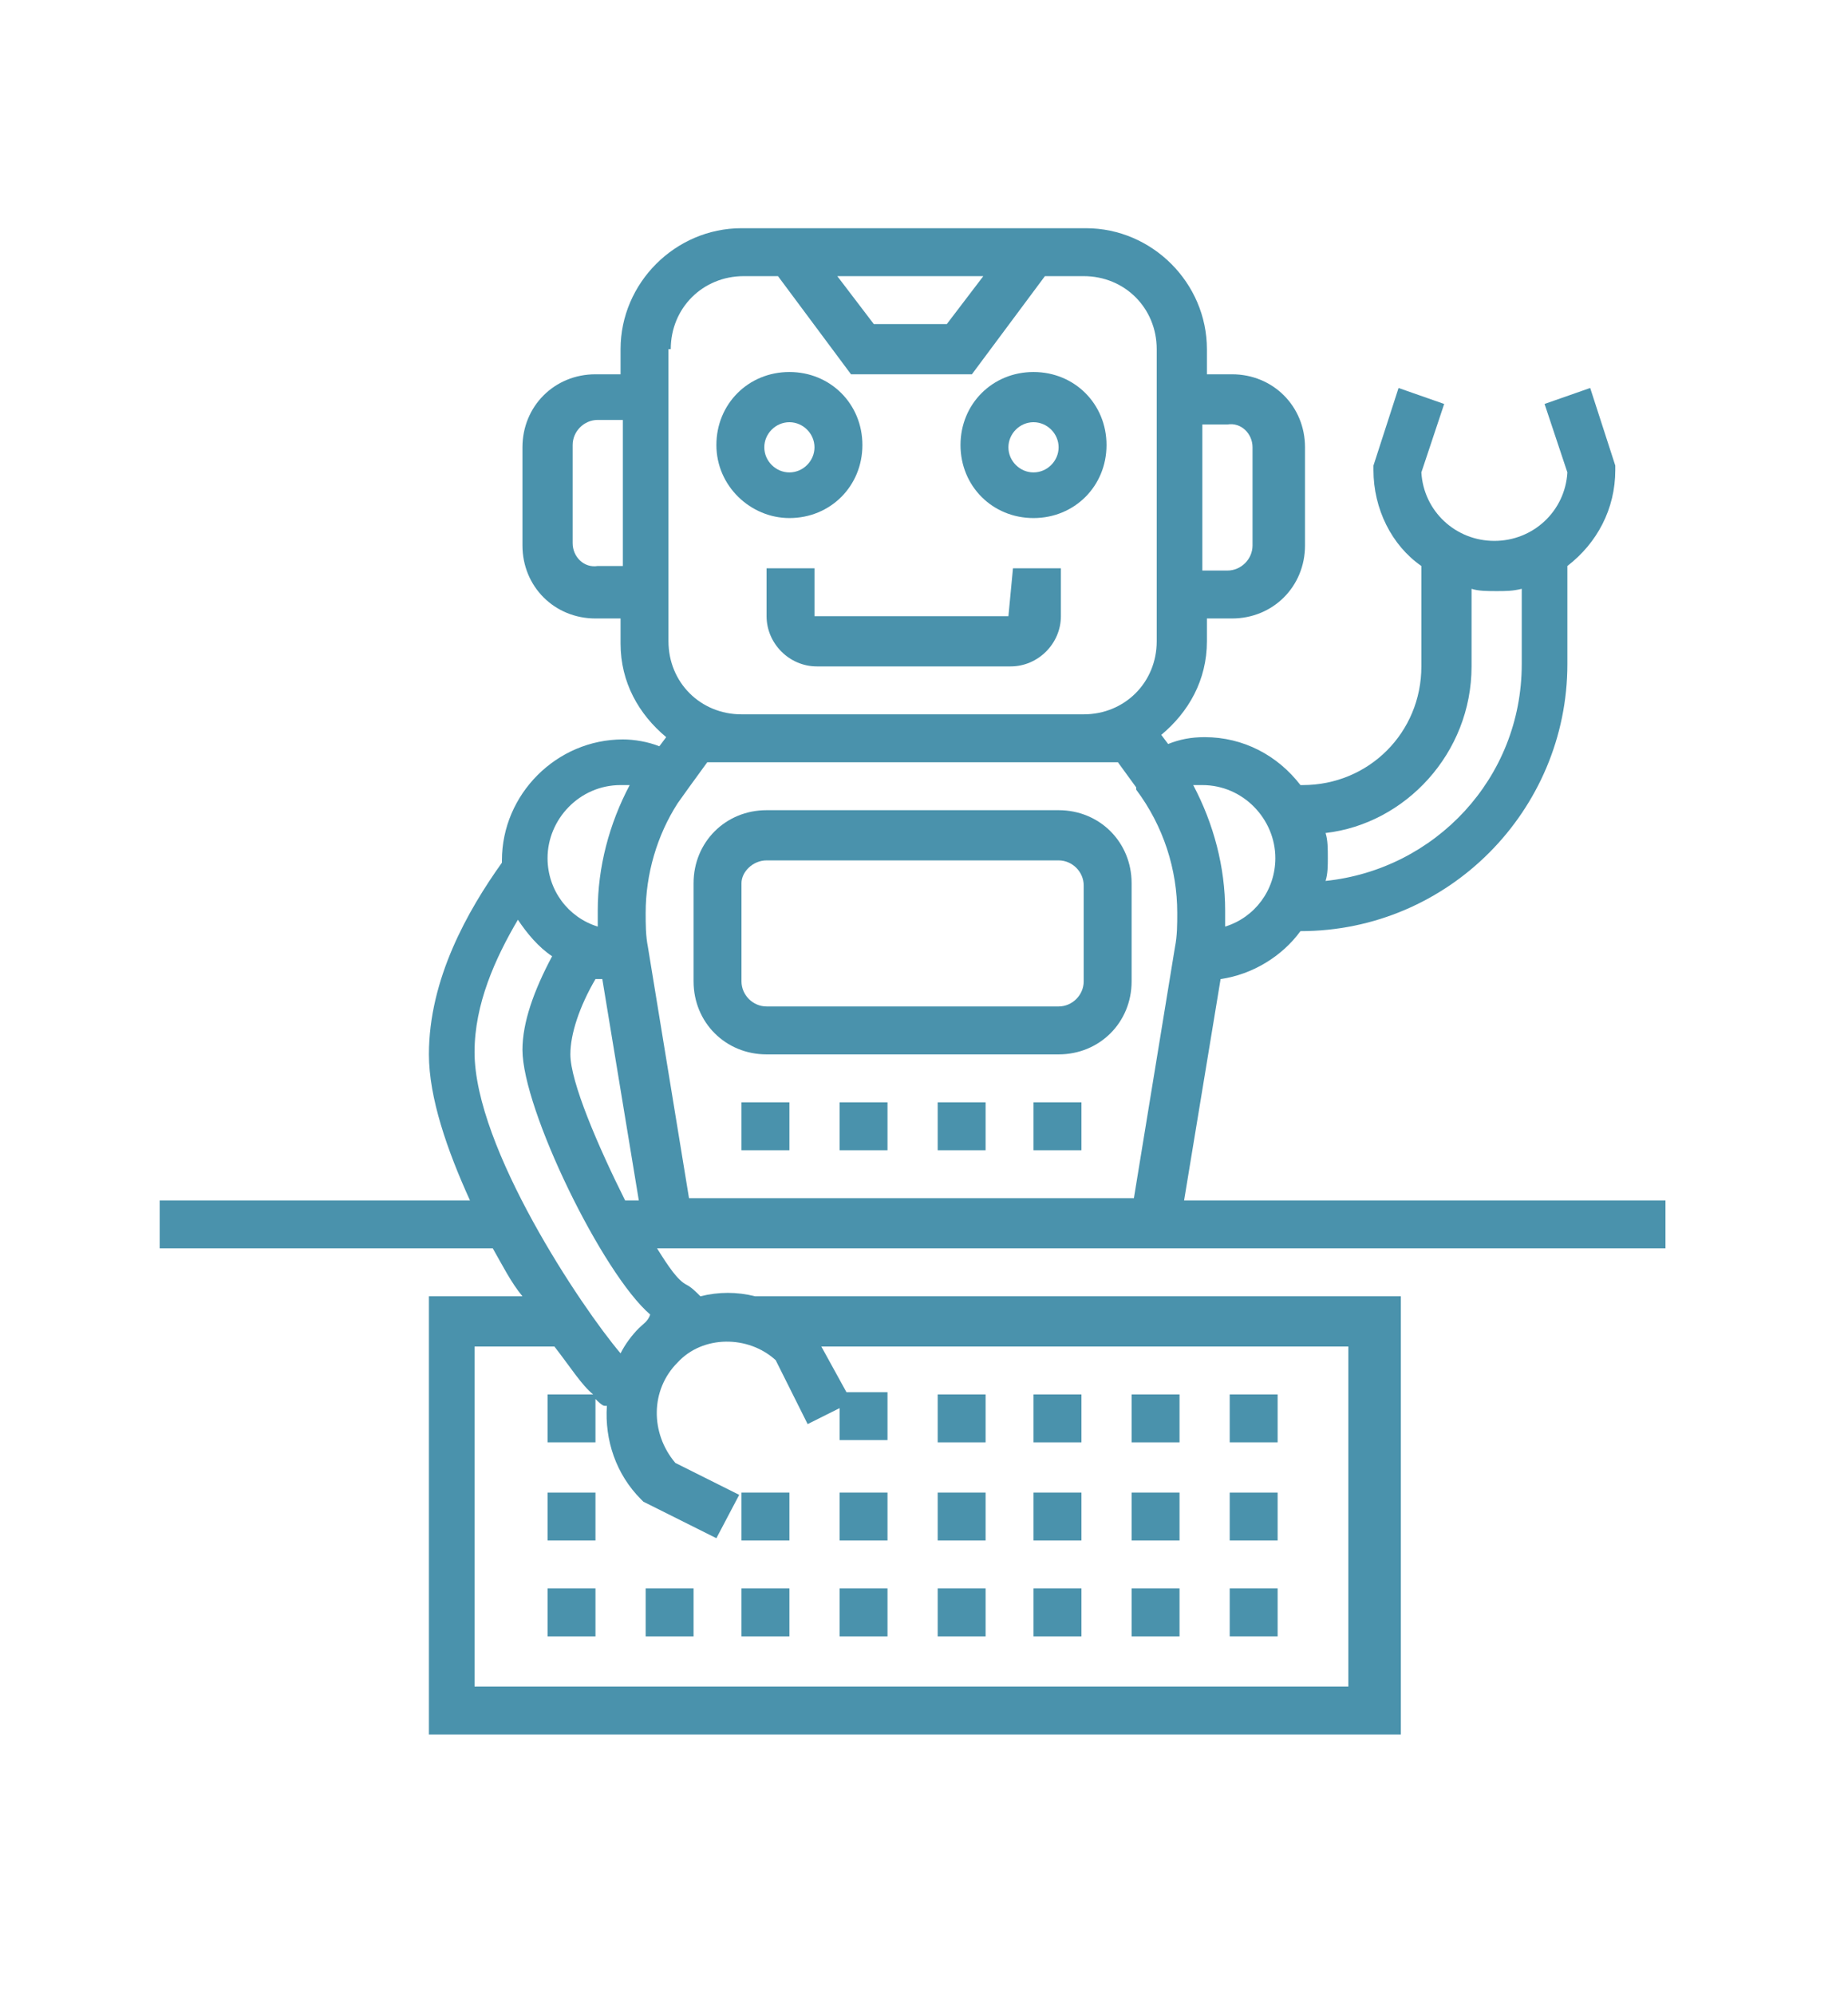 <?xml version="1.0" encoding="utf-8"?>
<!-- Generator: Adobe Illustrator 22.0.0, SVG Export Plug-In . SVG Version: 6.00 Build 0)  -->
<svg version="1.1" id="Capa_1" xmlns="http://www.w3.org/2000/svg" xmlns:xlink="http://www.w3.org/1999/xlink" x="0px" y="0px"
	 viewBox="0 0 81 87.4" style="enable-background:new 0 0 81 87.4;" xml:space="preserve">
<style type="text/css">
	.st0{fill:#4A92AC;}
</style>
<g>
	<g>
		<path class="st0" d="M73,52.6H51.9l1.6-9.7c1.4-0.2,2.7-1,3.5-2.1c0,0,0,0,0,0c6.5,0,11.7-5.3,11.7-11.7v-4.3
			c1.3-1,2.1-2.5,2.1-4.2v-0.2l-1.1-3.4l-2,0.7l1,3c-0.1,1.7-1.5,3-3.2,3c-1.7,0-3.1-1.3-3.2-3l1-3l-2-0.7l-1.1,3.4v0.2
			c0,1.7,0.8,3.3,2.1,4.2v4.4c0,2.9-2.3,5.2-5.2,5.2c0,0-0.1,0-0.1,0c-1-1.3-2.5-2.1-4.2-2.1c-0.6,0-1.1,0.1-1.6,0.3l-0.3-0.4
			c1.2-1,2-2.4,2-4.1v-1h1.1c1.8,0,3.2-1.4,3.2-3.2v-4.3c0-1.8-1.4-3.2-3.2-3.2h-1.1v-1.1c0-2.9-2.4-5.3-5.3-5.3H32.5
			c-2.9,0-5.3,2.4-5.3,5.3v1.1h-1.1c-1.8,0-3.2,1.4-3.2,3.2v4.3c0,1.8,1.4,3.2,3.2,3.2h1.1v1.1c0,1.7,0.8,3.1,2,4.1l-0.3,0.4
			c-0.5-0.2-1.1-0.3-1.6-0.3c-2.9,0-5.3,2.4-5.3,5.3c0,0,0,0.1,0,0.1c-1.5,2.1-3.2,5.1-3.2,8.4c0,1.9,0.8,4.2,1.8,6.4H7v2.1h14.6
			c0.4,0.7,0.8,1.5,1.3,2.1h-4.1V76h42.6V56.8H33.1c-0.8-0.2-1.6-0.2-2.4,0c-0.2-0.2-0.4-0.4-0.6-0.5c-0.4-0.2-0.8-0.8-1.3-1.6H73
			V52.6z M54.9,19.6v4.3c0,0.6-0.5,1.1-1.1,1.1h-1.1v-6.4h1.1C54.4,18.5,54.9,19,54.9,19.6z M25.1,23.8v-4.3c0-0.6,0.5-1.1,1.1-1.1
			h1.1v6.4h-1.1C25.6,24.9,25.1,24.4,25.1,23.8z M64.5,29.2v-3.4c0.3,0.1,0.7,0.1,1.1,0.1c0.4,0,0.7,0,1.1-0.1v3.3
			c0,5-3.8,9-8.6,9.5c0.1-0.3,0.1-0.7,0.1-1c0-0.4,0-0.8-0.1-1.1C61.6,36.1,64.5,33,64.5,29.2z M55.9,37.6c0,1.4-0.9,2.6-2.2,3
			c0-0.2,0-0.4,0-0.7c0-1.9-0.5-3.8-1.4-5.5c0.1,0,0.2,0,0.4,0C54.5,34.4,55.9,35.9,55.9,37.6z M43.1,12.1l-1.6,2.1h-3.2l-1.6-2.1
			H43.1z M29.4,15.3c0-1.8,1.4-3.2,3.2-3.2h1.5l3.2,4.3h5.3l3.2-4.3h1.7c1.8,0,3.2,1.4,3.2,3.2v12.8c0,1.8-1.4,3.2-3.2,3.2H32.5
			c-1.8,0-3.2-1.4-3.2-3.2V15.3z M47.4,33.4H49l0.8,1.1c0,0,0,0,0,0.1l0,0c1.2,1.6,1.8,3.5,1.8,5.4c0,0.5,0,1-0.1,1.5l-1.8,11H30.2
			l-1.8-11c-0.1-0.5-0.1-1-0.1-1.5c0-1.7,0.5-3.4,1.4-4.8l0.5-0.7l0.8-1.1h1.6H47.4z M27.2,34.4c0.1,0,0.2,0,0.4,0
			c-0.9,1.7-1.4,3.6-1.4,5.5c0,0.2,0,0.4,0,0.7c-1.3-0.4-2.2-1.6-2.2-3C24,35.9,25.4,34.4,27.2,34.4z M34,59.6l1.4,2.8l1.4-0.7v1.4
			h2.1v-2.1h-1.8L36,59h23.1v14.9H20.8V59h3.5c0.7,0.9,1.2,1.7,1.7,2.1H24v2.1h2.1v-1.9c0.1,0.1,0.3,0.3,0.4,0.3c0,0,0,0,0.1,0
			c-0.1,1.5,0.4,3,1.5,4.1l0.1,0.1l3.2,1.6l1-1.9l-2.8-1.4c-1.1-1.3-1.1-3.2,0.1-4.4C30.8,58.5,32.8,58.5,34,59.6L34,59.6z M28,58.2
			c-0.3,0.3-0.6,0.7-0.8,1.1c-1.7-2-6.4-9-6.4-13.2c0-2.1,0.9-4.1,1.9-5.8c0.4,0.6,0.9,1.2,1.5,1.6c-0.8,1.5-1.3,2.9-1.3,4.1
			c0,2.6,3.5,9.8,5.6,11.6C28.4,57.9,28.2,58,28,58.2z M25,46.2c0-0.9,0.4-2.1,1.1-3.3c0.1,0,0.2,0,0.3,0l1.6,9.7h-0.6
			C26.2,50.2,25,47.4,25,46.2L25,46.2z"/>
		<path class="st0" d="M28.3,69.6h2.1v2.1h-2.1V69.6z"/>
		<path class="st0" d="M24,69.6h2.1v2.1H24V69.6z"/>
		<path class="st0" d="M53.8,69.6H56v2.1h-2.1V69.6z"/>
		<path class="st0" d="M49.6,69.6h2.1v2.1h-2.1V69.6z"/>
		<path class="st0" d="M41.1,69.6h2.1v2.1h-2.1V69.6z"/>
		<path class="st0" d="M36.8,69.6h2.1v2.1h-2.1V69.6z"/>
		<path class="st0" d="M45.3,69.6h2.1v2.1h-2.1V69.6z"/>
		<path class="st0" d="M32.5,69.6h2.1v2.1h-2.1V69.6z"/>
		<path class="st0" d="M24,65.4h2.1v2.1H24V65.4z"/>
		<path class="st0" d="M41.1,65.4h2.1v2.1h-2.1V65.4z"/>
		<path class="st0" d="M32.5,65.4h2.1v2.1h-2.1V65.4z"/>
		<path class="st0" d="M36.8,65.4h2.1v2.1h-2.1V65.4z"/>
		<path class="st0" d="M53.8,65.4H56v2.1h-2.1V65.4z"/>
		<path class="st0" d="M49.6,65.4h2.1v2.1h-2.1V65.4z"/>
		<path class="st0" d="M45.3,65.4h2.1v2.1h-2.1V65.4z"/>
		<path class="st0" d="M41.1,61.1h2.1v2.1h-2.1V61.1z"/>
		<path class="st0" d="M45.3,61.1h2.1v2.1h-2.1V61.1z"/>
		<path class="st0" d="M53.8,61.1H56v2.1h-2.1V61.1z"/>
		<path class="st0" d="M49.6,61.1h2.1v2.1h-2.1V61.1z"/>
		<path class="st0" d="M45.3,22.7c1.8,0,3.2-1.4,3.2-3.2s-1.4-3.2-3.2-3.2s-3.2,1.4-3.2,3.2S43.5,22.7,45.3,22.7z M45.3,18.5
			c0.6,0,1.1,0.5,1.1,1.1s-0.5,1.1-1.1,1.1s-1.1-0.5-1.1-1.1S44.7,18.5,45.3,18.5z"/>
		<path class="st0" d="M34.6,22.7c1.8,0,3.2-1.4,3.2-3.2s-1.4-3.2-3.2-3.2s-3.2,1.4-3.2,3.2S32.9,22.7,34.6,22.7z M34.6,18.5
			c0.6,0,1.1,0.5,1.1,1.1s-0.5,1.1-1.1,1.1c-0.6,0-1.1-0.5-1.1-1.1S34,18.5,34.6,18.5z"/>
		<path class="st0" d="M44.2,27l-8.5,0v-2.1h-2.1V27c0,1.2,1,2.2,2.2,2.2h8.5c1.2,0,2.2-1,2.2-2.2v-2.1h-2.1L44.2,27z"/>
		<path class="st0" d="M33.6,46.2h12.8c1.8,0,3.2-1.4,3.2-3.2v-4.3c0-1.8-1.4-3.2-3.2-3.2H33.6c-1.8,0-3.2,1.4-3.2,3.2V43
			C30.4,44.8,31.8,46.2,33.6,46.2z M33.6,37.7h12.8c0.6,0,1.1,0.5,1.1,1.1V43c0,0.6-0.5,1.1-1.1,1.1H33.6c-0.6,0-1.1-0.5-1.1-1.1
			v-4.3C32.5,38.2,33,37.7,33.6,37.7z"/>
		<path class="st0" d="M36.8,48.3h2.1v2.1h-2.1V48.3z"/>
		<path class="st0" d="M32.5,48.3h2.1v2.1h-2.1V48.3z"/>
		<path class="st0" d="M45.3,48.3h2.1v2.1h-2.1V48.3z"/>
		<path class="st0" d="M41.1,48.3h2.1v2.1h-2.1V48.3z"/>
	</g>
</g>
</svg>
